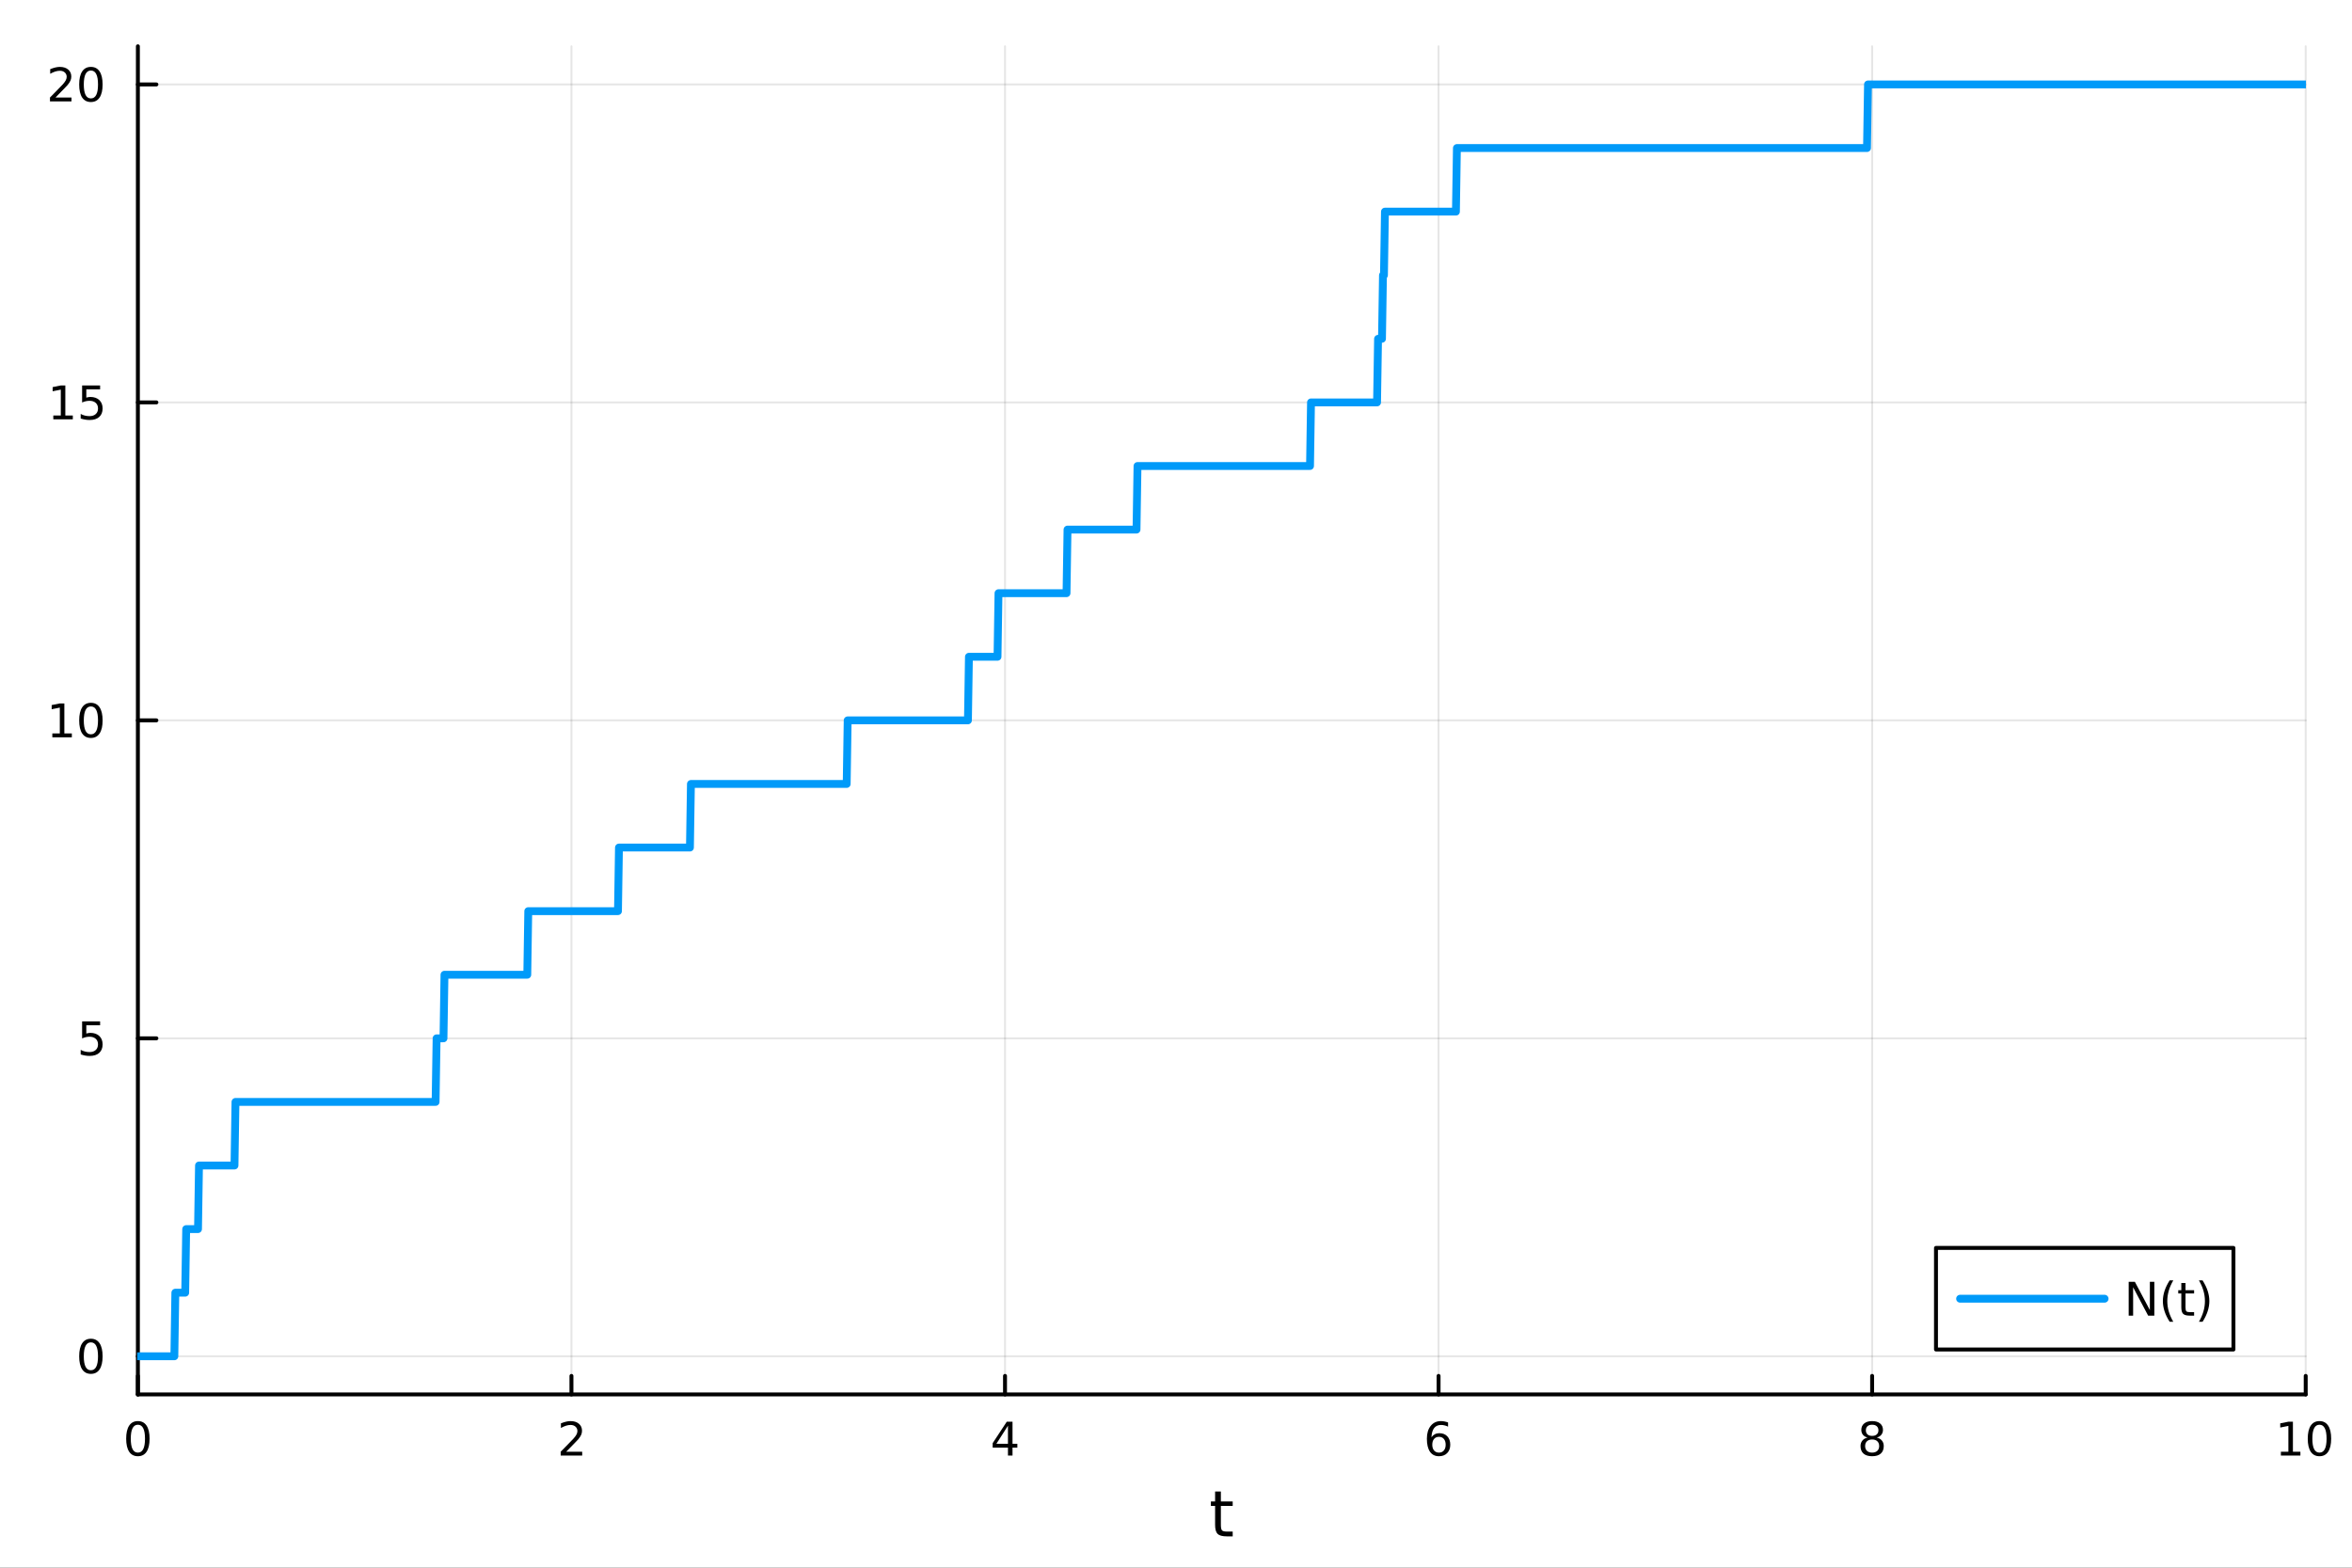 <?xml version="1.0" encoding="utf-8"?>
<svg xmlns="http://www.w3.org/2000/svg" xmlns:xlink="http://www.w3.org/1999/xlink" width="600" height="400" viewBox="0 0 2400 1600">
<rect x="0" y="0" width="2400" height="1600" fill="#333333" stroke="none"/>
<defs>
  <clipPath id="clip360">
    <rect x="0" y="0" width="2400" height="1600"/>
  </clipPath>
</defs>
<path clip-path="url(#clip360)" d="M0 1600 L2400 1600 L2400 0 L0 0  Z" fill="#ffffff" fill-rule="evenodd" fill-opacity="1"/>
<defs>
  <clipPath id="clip361">
    <rect x="140" y="47" width="2213" height="1377"/>
  </clipPath>
</defs>
<path clip-path="url(#clip360)" d="M140.696 1423.18 L2352.76 1423.18 L2352.76 47.244 L140.696 47.244  Z" fill="#ffffff" fill-rule="evenodd" fill-opacity="1"/>
<polyline clip-path="url(#clip361)" style="stroke:#000000; stroke-linecap:round; stroke-linejoin:round; stroke-width:2; stroke-opacity:0.1; fill:none" points="140.696,1423.18 140.696,47.244 "/>
<polyline clip-path="url(#clip361)" style="stroke:#000000; stroke-linecap:round; stroke-linejoin:round; stroke-width:2; stroke-opacity:0.1; fill:none" points="583.108,1423.18 583.108,47.244 "/>
<polyline clip-path="url(#clip361)" style="stroke:#000000; stroke-linecap:round; stroke-linejoin:round; stroke-width:2; stroke-opacity:0.1; fill:none" points="1025.52,1423.18 1025.52,47.244 "/>
<polyline clip-path="url(#clip361)" style="stroke:#000000; stroke-linecap:round; stroke-linejoin:round; stroke-width:2; stroke-opacity:0.1; fill:none" points="1467.93,1423.18 1467.93,47.244 "/>
<polyline clip-path="url(#clip361)" style="stroke:#000000; stroke-linecap:round; stroke-linejoin:round; stroke-width:2; stroke-opacity:0.1; fill:none" points="1910.34,1423.18 1910.34,47.244 "/>
<polyline clip-path="url(#clip361)" style="stroke:#000000; stroke-linecap:round; stroke-linejoin:round; stroke-width:2; stroke-opacity:0.1; fill:none" points="2352.76,1423.18 2352.76,47.244 "/>
<polyline clip-path="url(#clip361)" style="stroke:#000000; stroke-linecap:round; stroke-linejoin:round; stroke-width:2; stroke-opacity:0.1; fill:none" points="140.696,1384.24 2352.76,1384.24 "/>
<polyline clip-path="url(#clip361)" style="stroke:#000000; stroke-linecap:round; stroke-linejoin:round; stroke-width:2; stroke-opacity:0.1; fill:none" points="140.696,1059.73 2352.76,1059.73 "/>
<polyline clip-path="url(#clip361)" style="stroke:#000000; stroke-linecap:round; stroke-linejoin:round; stroke-width:2; stroke-opacity:0.1; fill:none" points="140.696,735.212 2352.76,735.212 "/>
<polyline clip-path="url(#clip361)" style="stroke:#000000; stroke-linecap:round; stroke-linejoin:round; stroke-width:2; stroke-opacity:0.1; fill:none" points="140.696,410.699 2352.76,410.699 "/>
<polyline clip-path="url(#clip361)" style="stroke:#000000; stroke-linecap:round; stroke-linejoin:round; stroke-width:2; stroke-opacity:0.1; fill:none" points="140.696,86.186 2352.76,86.186 "/>
<polyline clip-path="url(#clip360)" style="stroke:#000000; stroke-linecap:round; stroke-linejoin:round; stroke-width:4; stroke-opacity:1; fill:none" points="140.696,1423.18 2352.76,1423.18 "/>
<polyline clip-path="url(#clip360)" style="stroke:#000000; stroke-linecap:round; stroke-linejoin:round; stroke-width:4; stroke-opacity:1; fill:none" points="140.696,1423.18 140.696,1404.28 "/>
<polyline clip-path="url(#clip360)" style="stroke:#000000; stroke-linecap:round; stroke-linejoin:round; stroke-width:4; stroke-opacity:1; fill:none" points="583.108,1423.18 583.108,1404.28 "/>
<polyline clip-path="url(#clip360)" style="stroke:#000000; stroke-linecap:round; stroke-linejoin:round; stroke-width:4; stroke-opacity:1; fill:none" points="1025.52,1423.18 1025.52,1404.28 "/>
<polyline clip-path="url(#clip360)" style="stroke:#000000; stroke-linecap:round; stroke-linejoin:round; stroke-width:4; stroke-opacity:1; fill:none" points="1467.93,1423.18 1467.93,1404.28 "/>
<polyline clip-path="url(#clip360)" style="stroke:#000000; stroke-linecap:round; stroke-linejoin:round; stroke-width:4; stroke-opacity:1; fill:none" points="1910.34,1423.18 1910.34,1404.28 "/>
<polyline clip-path="url(#clip360)" style="stroke:#000000; stroke-linecap:round; stroke-linejoin:round; stroke-width:4; stroke-opacity:1; fill:none" points="2352.76,1423.18 2352.76,1404.28 "/>
<path clip-path="url(#clip360)" d="M140.696 1454.1 Q137.084 1454.1 135.256 1457.66 Q133.45 1461.2 133.45 1468.33 Q133.45 1475.44 135.256 1479.01 Q137.084 1482.55 140.696 1482.55 Q144.33 1482.55 146.135 1479.01 Q147.964 1475.44 147.964 1468.33 Q147.964 1461.2 146.135 1457.66 Q144.33 1454.1 140.696 1454.1 M140.696 1450.39 Q146.506 1450.39 149.561 1455 Q152.64 1459.58 152.64 1468.33 Q152.64 1477.06 149.561 1481.67 Q146.506 1486.25 140.696 1486.25 Q134.885 1486.25 131.807 1481.67 Q128.751 1477.06 128.751 1468.33 Q128.751 1459.58 131.807 1455 Q134.885 1450.39 140.696 1450.39 Z" fill="#000000" fill-rule="nonzero" fill-opacity="1" /><path clip-path="url(#clip360)" d="M577.76 1481.64 L594.08 1481.64 L594.08 1485.58 L572.135 1485.58 L572.135 1481.64 Q574.797 1478.89 579.381 1474.26 Q583.987 1469.61 585.168 1468.27 Q587.413 1465.74 588.293 1464.01 Q589.196 1462.25 589.196 1460.56 Q589.196 1457.8 587.251 1456.07 Q585.33 1454.33 582.228 1454.33 Q580.029 1454.33 577.575 1455.09 Q575.145 1455.86 572.367 1457.41 L572.367 1452.69 Q575.191 1451.55 577.645 1450.97 Q580.098 1450.39 582.135 1450.39 Q587.506 1450.39 590.7 1453.08 Q593.895 1455.77 593.895 1460.26 Q593.895 1462.39 593.084 1464.31 Q592.297 1466.2 590.191 1468.8 Q589.612 1469.47 586.51 1472.69 Q583.409 1475.88 577.76 1481.64 Z" fill="#000000" fill-rule="nonzero" fill-opacity="1" /><path clip-path="url(#clip360)" d="M1028.53 1455.09 L1016.72 1473.54 L1028.53 1473.54 L1028.53 1455.09 M1027.3 1451.02 L1033.18 1451.02 L1033.18 1473.54 L1038.11 1473.54 L1038.11 1477.43 L1033.18 1477.43 L1033.18 1485.58 L1028.53 1485.58 L1028.53 1477.43 L1012.93 1477.43 L1012.93 1472.92 L1027.3 1451.02 Z" fill="#000000" fill-rule="nonzero" fill-opacity="1" /><path clip-path="url(#clip360)" d="M1468.34 1466.44 Q1465.19 1466.44 1463.34 1468.59 Q1461.51 1470.74 1461.51 1474.49 Q1461.51 1478.22 1463.34 1480.39 Q1465.19 1482.55 1468.34 1482.55 Q1471.48 1482.55 1473.31 1480.39 Q1475.17 1478.22 1475.17 1474.49 Q1475.17 1470.74 1473.31 1468.59 Q1471.48 1466.44 1468.34 1466.44 M1477.62 1451.78 L1477.62 1456.04 Q1475.86 1455.21 1474.05 1454.77 Q1472.27 1454.33 1470.51 1454.33 Q1465.88 1454.33 1463.43 1457.45 Q1461 1460.58 1460.65 1466.9 Q1462.02 1464.89 1464.08 1463.82 Q1466.14 1462.73 1468.61 1462.73 Q1473.82 1462.73 1476.83 1465.9 Q1479.86 1469.05 1479.86 1474.49 Q1479.86 1479.82 1476.72 1483.03 Q1473.57 1486.25 1468.34 1486.25 Q1462.34 1486.25 1459.17 1481.67 Q1456 1477.06 1456 1468.33 Q1456 1460.14 1459.89 1455.28 Q1463.78 1450.39 1470.33 1450.39 Q1472.09 1450.39 1473.87 1450.74 Q1475.67 1451.09 1477.62 1451.78 Z" fill="#000000" fill-rule="nonzero" fill-opacity="1" /><path clip-path="url(#clip360)" d="M1910.34 1469.17 Q1907.01 1469.17 1905.09 1470.95 Q1903.19 1472.73 1903.19 1475.86 Q1903.19 1478.98 1905.09 1480.77 Q1907.01 1482.55 1910.34 1482.55 Q1913.68 1482.55 1915.6 1480.77 Q1917.52 1478.96 1917.52 1475.86 Q1917.52 1472.73 1915.6 1470.95 Q1913.7 1469.17 1910.34 1469.17 M1905.67 1467.18 Q1902.66 1466.44 1900.97 1464.38 Q1899.3 1462.32 1899.3 1459.35 Q1899.3 1455.21 1902.24 1452.8 Q1905.2 1450.39 1910.34 1450.39 Q1915.51 1450.39 1918.45 1452.8 Q1921.39 1455.21 1921.39 1459.35 Q1921.39 1462.32 1919.7 1464.38 Q1918.03 1466.44 1915.04 1467.18 Q1918.42 1467.96 1920.3 1470.26 Q1922.2 1472.55 1922.2 1475.86 Q1922.2 1480.88 1919.12 1483.57 Q1916.06 1486.25 1910.34 1486.25 Q1904.63 1486.25 1901.55 1483.57 Q1898.49 1480.88 1898.49 1475.86 Q1898.49 1472.55 1900.39 1470.26 Q1902.29 1467.96 1905.67 1467.18 M1903.95 1459.79 Q1903.95 1462.48 1905.62 1463.98 Q1907.31 1465.49 1910.34 1465.49 Q1913.35 1465.49 1915.04 1463.98 Q1916.76 1462.48 1916.76 1459.79 Q1916.76 1457.11 1915.04 1455.6 Q1913.35 1454.1 1910.34 1454.1 Q1907.31 1454.1 1905.62 1455.6 Q1903.95 1457.11 1903.95 1459.79 Z" fill="#000000" fill-rule="nonzero" fill-opacity="1" /><path clip-path="url(#clip360)" d="M2327.44 1481.64 L2335.08 1481.64 L2335.08 1455.28 L2326.77 1456.95 L2326.77 1452.69 L2335.04 1451.02 L2339.71 1451.02 L2339.71 1481.64 L2347.35 1481.64 L2347.35 1485.58 L2327.44 1485.58 L2327.44 1481.64 Z" fill="#000000" fill-rule="nonzero" fill-opacity="1" /><path clip-path="url(#clip360)" d="M2366.8 1454.1 Q2363.18 1454.1 2361.36 1457.66 Q2359.55 1461.2 2359.55 1468.33 Q2359.55 1475.44 2361.36 1479.01 Q2363.18 1482.55 2366.8 1482.55 Q2370.43 1482.55 2372.23 1479.01 Q2374.06 1475.44 2374.06 1468.33 Q2374.06 1461.2 2372.23 1457.66 Q2370.43 1454.1 2366.8 1454.1 M2366.8 1450.39 Q2372.61 1450.39 2375.66 1455 Q2378.74 1459.58 2378.74 1468.33 Q2378.74 1477.06 2375.66 1481.67 Q2372.61 1486.25 2366.8 1486.25 Q2360.99 1486.25 2357.91 1481.67 Q2354.85 1477.06 2354.85 1468.33 Q2354.85 1459.58 2357.91 1455 Q2360.99 1450.39 2366.8 1450.39 Z" fill="#000000" fill-rule="nonzero" fill-opacity="1" /><path clip-path="url(#clip360)" d="M1245.79 1522.27 L1245.79 1532.4 L1257.85 1532.4 L1257.85 1536.95 L1245.79 1536.95 L1245.79 1556.3 Q1245.79 1560.66 1246.96 1561.9 Q1248.17 1563.14 1251.83 1563.14 L1257.85 1563.14 L1257.85 1568.04 L1251.83 1568.04 Q1245.05 1568.04 1242.48 1565.53 Q1239.9 1562.98 1239.9 1556.3 L1239.9 1536.95 L1235.6 1536.95 L1235.6 1532.4 L1239.9 1532.4 L1239.9 1522.27 L1245.79 1522.27 Z" fill="#000000" fill-rule="nonzero" fill-opacity="1" /><polyline clip-path="url(#clip360)" style="stroke:#000000; stroke-linecap:round; stroke-linejoin:round; stroke-width:4; stroke-opacity:1; fill:none" points="140.696,1423.18 140.696,47.244 "/>
<polyline clip-path="url(#clip360)" style="stroke:#000000; stroke-linecap:round; stroke-linejoin:round; stroke-width:4; stroke-opacity:1; fill:none" points="140.696,1384.24 159.593,1384.24 "/>
<polyline clip-path="url(#clip360)" style="stroke:#000000; stroke-linecap:round; stroke-linejoin:round; stroke-width:4; stroke-opacity:1; fill:none" points="140.696,1059.73 159.593,1059.73 "/>
<polyline clip-path="url(#clip360)" style="stroke:#000000; stroke-linecap:round; stroke-linejoin:round; stroke-width:4; stroke-opacity:1; fill:none" points="140.696,735.212 159.593,735.212 "/>
<polyline clip-path="url(#clip360)" style="stroke:#000000; stroke-linecap:round; stroke-linejoin:round; stroke-width:4; stroke-opacity:1; fill:none" points="140.696,410.699 159.593,410.699 "/>
<polyline clip-path="url(#clip360)" style="stroke:#000000; stroke-linecap:round; stroke-linejoin:round; stroke-width:4; stroke-opacity:1; fill:none" points="140.696,86.186 159.593,86.186 "/>
<path clip-path="url(#clip360)" d="M92.751 1370.04 Q89.14 1370.04 87.311 1373.6 Q85.506 1377.14 85.506 1384.27 Q85.506 1391.38 87.311 1394.94 Q89.14 1398.49 92.751 1398.49 Q96.385 1398.49 98.191 1394.94 Q100.02 1391.38 100.02 1384.27 Q100.02 1377.14 98.191 1373.6 Q96.385 1370.04 92.751 1370.04 M92.751 1366.33 Q98.561 1366.33 101.617 1370.94 Q104.696 1375.52 104.696 1384.27 Q104.696 1393 101.617 1397.61 Q98.561 1402.19 92.751 1402.19 Q86.941 1402.19 83.862 1397.61 Q80.807 1393 80.807 1384.27 Q80.807 1375.52 83.862 1370.94 Q86.941 1366.33 92.751 1366.33 Z" fill="#000000" fill-rule="nonzero" fill-opacity="1" /><path clip-path="url(#clip360)" d="M83.793 1042.45 L102.149 1042.45 L102.149 1046.38 L88.075 1046.38 L88.075 1054.85 Q89.094 1054.51 90.112 1054.34 Q91.131 1054.16 92.149 1054.16 Q97.936 1054.16 101.316 1057.33 Q104.696 1060.5 104.696 1065.92 Q104.696 1071.5 101.223 1074.6 Q97.751 1077.68 91.432 1077.68 Q89.256 1077.68 86.987 1077.31 Q84.742 1076.94 82.335 1076.19 L82.335 1071.5 Q84.418 1072.63 86.64 1073.19 Q88.862 1073.74 91.339 1073.74 Q95.344 1073.74 97.682 1071.63 Q100.02 1069.53 100.02 1065.92 Q100.02 1062.31 97.682 1060.2 Q95.344 1058.09 91.339 1058.09 Q89.464 1058.09 87.589 1058.51 Q85.737 1058.93 83.793 1059.81 L83.793 1042.45 Z" fill="#000000" fill-rule="nonzero" fill-opacity="1" /><path clip-path="url(#clip360)" d="M53.4 748.557 L61.038 748.557 L61.038 722.191 L52.728 723.858 L52.728 719.599 L60.992 717.932 L65.668 717.932 L65.668 748.557 L73.307 748.557 L73.307 752.492 L53.4 752.492 L53.4 748.557 Z" fill="#000000" fill-rule="nonzero" fill-opacity="1" /><path clip-path="url(#clip360)" d="M92.751 721.011 Q89.14 721.011 87.311 724.575 Q85.506 728.117 85.506 735.247 Q85.506 742.353 87.311 745.918 Q89.14 749.46 92.751 749.46 Q96.385 749.46 98.191 745.918 Q100.02 742.353 100.02 735.247 Q100.02 728.117 98.191 724.575 Q96.385 721.011 92.751 721.011 M92.751 717.307 Q98.561 717.307 101.617 721.913 Q104.696 726.497 104.696 735.247 Q104.696 743.973 101.617 748.58 Q98.561 753.163 92.751 753.163 Q86.941 753.163 83.862 748.58 Q80.807 743.973 80.807 735.247 Q80.807 726.497 83.862 721.913 Q86.941 717.307 92.751 717.307 Z" fill="#000000" fill-rule="nonzero" fill-opacity="1" /><path clip-path="url(#clip360)" d="M54.395 424.044 L62.034 424.044 L62.034 397.678 L53.724 399.345 L53.724 395.085 L61.987 393.419 L66.663 393.419 L66.663 424.044 L74.302 424.044 L74.302 427.979 L54.395 427.979 L54.395 424.044 Z" fill="#000000" fill-rule="nonzero" fill-opacity="1" /><path clip-path="url(#clip360)" d="M83.793 393.419 L102.149 393.419 L102.149 397.354 L88.075 397.354 L88.075 405.826 Q89.094 405.479 90.112 405.317 Q91.131 405.132 92.149 405.132 Q97.936 405.132 101.316 408.303 Q104.696 411.474 104.696 416.891 Q104.696 422.47 101.223 425.571 Q97.751 428.65 91.432 428.65 Q89.256 428.65 86.987 428.28 Q84.742 427.909 82.335 427.169 L82.335 422.47 Q84.418 423.604 86.64 424.159 Q88.862 424.715 91.339 424.715 Q95.344 424.715 97.682 422.608 Q100.02 420.502 100.02 416.891 Q100.02 413.28 97.682 411.173 Q95.344 409.067 91.339 409.067 Q89.464 409.067 87.589 409.484 Q85.737 409.9 83.793 410.78 L83.793 393.419 Z" fill="#000000" fill-rule="nonzero" fill-opacity="1" /><path clip-path="url(#clip360)" d="M56.617 99.531 L72.936 99.531 L72.936 103.466 L50.992 103.466 L50.992 99.531 Q53.654 96.776 58.237 92.146 Q62.844 87.493 64.025 86.151 Q66.27 83.628 67.149 81.892 Q68.052 80.132 68.052 78.443 Q68.052 75.688 66.108 73.952 Q64.186 72.216 61.085 72.216 Q58.886 72.216 56.432 72.98 Q54.001 73.744 51.224 75.294 L51.224 70.572 Q54.048 69.438 56.501 68.859 Q58.955 68.281 60.992 68.281 Q66.362 68.281 69.557 70.966 Q72.751 73.651 72.751 78.142 Q72.751 80.271 71.941 82.193 Q71.154 84.091 69.048 86.683 Q68.469 87.355 65.367 90.572 Q62.265 93.767 56.617 99.531 Z" fill="#000000" fill-rule="nonzero" fill-opacity="1" /><path clip-path="url(#clip360)" d="M92.751 71.984 Q89.14 71.984 87.311 75.549 Q85.506 79.091 85.506 86.22 Q85.506 93.327 87.311 96.892 Q89.14 100.433 92.751 100.433 Q96.385 100.433 98.191 96.892 Q100.02 93.327 100.02 86.22 Q100.02 79.091 98.191 75.549 Q96.385 71.984 92.751 71.984 M92.751 68.281 Q98.561 68.281 101.617 72.887 Q104.696 77.47 104.696 86.22 Q104.696 94.947 101.617 99.554 Q98.561 104.137 92.751 104.137 Q86.941 104.137 83.862 99.554 Q80.807 94.947 80.807 86.22 Q80.807 77.47 83.862 72.887 Q86.941 68.281 92.751 68.281 Z" fill="#000000" fill-rule="nonzero" fill-opacity="1" /><polyline clip-path="url(#clip361)" style="stroke:#009af9; stroke-linecap:round; stroke-linejoin:round; stroke-width:8; stroke-opacity:1; fill:none" points="140.696,1384.24 141.701,1384.24 142.707,1384.24 143.713,1384.24 144.719,1384.24 145.725,1384.24 146.731,1384.24 147.737,1384.24 148.743,1384.24 149.749,1384.24 150.755,1384.24 151.761,1384.24 152.767,1384.24 153.773,1384.24 154.779,1384.24 155.785,1384.24 156.791,1384.24 157.797,1384.24 158.802,1384.24 159.808,1384.24 160.814,1384.24 161.82,1384.24 162.826,1384.24 163.832,1384.24 164.838,1384.24 165.844,1384.24 166.85,1384.24 167.856,1384.24 168.862,1384.24 169.868,1384.24 170.874,1384.24 171.88,1384.24 172.886,1384.24 173.892,1384.24 174.897,1384.24 175.903,1384.24 176.909,1384.24 177.915,1384.24 178.921,1319.34 179.927,1319.34 180.933,1319.34 181.939,1319.34 182.945,1319.34 183.951,1319.34 184.957,1319.34 185.963,1319.34 186.969,1319.34 187.975,1319.34 188.981,1319.34 189.987,1254.43 190.993,1254.43 191.998,1254.43 193.004,1254.43 194.01,1254.43 195.016,1254.43 196.022,1254.43 197.028,1254.43 198.034,1254.43 199.04,1254.43 200.046,1254.43 201.052,1254.43 202.058,1254.43 203.064,1189.53 204.07,1189.53 205.076,1189.53 206.082,1189.53 207.088,1189.53 208.093,1189.53 209.099,1189.53 210.105,1189.53 211.111,1189.53 212.117,1189.53 213.123,1189.53 214.129,1189.53 215.135,1189.53 216.141,1189.53 217.147,1189.53 218.153,1189.53 219.159,1189.53 220.165,1189.53 221.171,1189.53 222.177,1189.53 223.183,1189.53 224.188,1189.53 225.194,1189.53 226.2,1189.53 227.206,1189.53 228.212,1189.53 229.218,1189.53 230.224,1189.53 231.23,1189.53 232.236,1189.53 233.242,1189.53 234.248,1189.53 235.254,1189.53 236.26,1189.53 237.266,1189.53 238.272,1189.53 239.278,1189.53 240.284,1124.63 241.289,1124.63 242.295,1124.63 243.301,1124.63 244.307,1124.63 245.313,1124.63 246.319,1124.63 247.325,1124.63 248.331,1124.63 249.337,1124.63 250.343,1124.63 251.349,1124.63 252.355,1124.63 253.361,1124.63 254.367,1124.63 255.373,1124.63 256.379,1124.63 257.384,1124.63 258.39,1124.63 259.396,1124.63 260.402,1124.63 261.408,1124.63 262.414,1124.63 263.42,1124.63 264.426,1124.63 265.432,1124.63 266.438,1124.63 267.444,1124.63 268.45,1124.63 269.456,1124.63 270.462,1124.63 271.468,1124.63 272.474,1124.63 273.48,1124.63 274.485,1124.63 275.491,1124.63 276.497,1124.63 277.503,1124.63 278.509,1124.63 279.515,1124.63 280.521,1124.63 281.527,1124.63 282.533,1124.63 283.539,1124.63 284.545,1124.63 285.551,1124.63 286.557,1124.63 287.563,1124.63 288.569,1124.63 289.575,1124.63 290.58,1124.63 291.586,1124.63 292.592,1124.63 293.598,1124.63 294.604,1124.63 295.61,1124.63 296.616,1124.63 297.622,1124.63 298.628,1124.63 299.634,1124.63 300.64,1124.63 301.646,1124.63 302.652,1124.63 303.658,1124.63 304.664,1124.63 305.67,1124.63 306.676,1124.63 307.681,1124.63 308.687,1124.63 309.693,1124.63 310.699,1124.63 311.705,1124.63 312.711,1124.63 313.717,1124.63 314.723,1124.63 315.729,1124.63 316.735,1124.63 317.741,1124.63 318.747,1124.63 319.753,1124.63 320.759,1124.63 321.765,1124.63 322.771,1124.63 323.776,1124.63 324.782,1124.63 325.788,1124.63 326.794,1124.63 327.8,1124.63 328.806,1124.63 329.812,1124.63 330.818,1124.63 331.824,1124.63 332.83,1124.63 333.836,1124.63 334.842,1124.63 335.848,1124.63 336.854,1124.63 337.86,1124.63 338.866,1124.63 339.872,1124.63 340.877,1124.63 341.883,1124.63 342.889,1124.63 343.895,1124.63 344.901,1124.63 345.907,1124.63 346.913,1124.63 347.919,1124.63 348.925,1124.63 349.931,1124.63 350.937,1124.63 351.943,1124.63 352.949,1124.63 353.955,1124.63 354.961,1124.63 355.967,1124.63 356.972,1124.63 357.978,1124.63 358.984,1124.63 359.99,1124.63 360.996,1124.63 362.002,1124.63 363.008,1124.63 364.014,1124.63 365.02,1124.63 366.026,1124.63 367.032,1124.63 368.038,1124.63 369.044,1124.63 370.05,1124.63 371.056,1124.63 372.062,1124.63 373.068,1124.63 374.073,1124.63 375.079,1124.63 376.085,1124.63 377.091,1124.63 378.097,1124.63 379.103,1124.63 380.109,1124.63 381.115,1124.63 382.121,1124.63 383.127,1124.63 384.133,1124.63 385.139,1124.63 386.145,1124.63 387.151,1124.63 388.157,1124.63 389.163,1124.63 390.168,1124.63 391.174,1124.63 392.18,1124.63 393.186,1124.63 394.192,1124.63 395.198,1124.63 396.204,1124.63 397.21,1124.63 398.216,1124.63 399.222,1124.63 400.228,1124.63 401.234,1124.63 402.24,1124.63 403.246,1124.63 404.252,1124.63 405.258,1124.63 406.263,1124.63 407.269,1124.63 408.275,1124.63 409.281,1124.63 410.287,1124.63 411.293,1124.63 412.299,1124.63 413.305,1124.63 414.311,1124.63 415.317,1124.63 416.323,1124.63 417.329,1124.63 418.335,1124.63 419.341,1124.63 420.347,1124.63 421.353,1124.63 422.359,1124.63 423.364,1124.63 424.37,1124.63 425.376,1124.63 426.382,1124.63 427.388,1124.63 428.394,1124.63 429.4,1124.63 430.406,1124.63 431.412,1124.63 432.418,1124.63 433.424,1124.63 434.43,1124.63 435.436,1124.63 436.442,1124.63 437.448,1124.63 438.454,1124.63 439.459,1124.63 440.465,1124.63 441.471,1124.63 442.477,1124.63 443.483,1124.63 444.489,1124.63 445.495,1059.73 446.501,1059.73 447.507,1059.73 448.513,1059.73 449.519,1059.73 450.525,1059.73 451.531,1059.73 452.537,1059.73 453.543,994.822 454.549,994.822 455.555,994.822 456.56,994.822 457.566,994.822 458.572,994.822 459.578,994.822 460.584,994.822 461.59,994.822 462.596,994.822 463.602,994.822 464.608,994.822 465.614,994.822 466.62,994.822 467.626,994.822 468.632,994.822 469.638,994.822 470.644,994.822 471.65,994.822 472.655,994.822 473.661,994.822 474.667,994.822 475.673,994.822 476.679,994.822 477.685,994.822 478.691,994.822 479.697,994.822 480.703,994.822 481.709,994.822 482.715,994.822 483.721,994.822 484.727,994.822 485.733,994.822 486.739,994.822 487.745,994.822 488.751,994.822 489.756,994.822 490.762,994.822 491.768,994.822 492.774,994.822 493.78,994.822 494.786,994.822 495.792,994.822 496.798,994.822 497.804,994.822 498.81,994.822 499.816,994.822 500.822,994.822 501.828,994.822 502.834,994.822 503.84,994.822 504.846,994.822 505.851,994.822 506.857,994.822 507.863,994.822 508.869,994.822 509.875,994.822 510.881,994.822 511.887,994.822 512.893,994.822 513.899,994.822 514.905,994.822 515.911,994.822 516.917,994.822 517.923,994.822 518.929,994.822 519.935,994.822 520.941,994.822 521.947,994.822 522.952,994.822 523.958,994.822 524.964,994.822 525.97,994.822 526.976,994.822 527.982,994.822 528.988,994.822 529.994,994.822 531,994.822 532.006,994.822 533.012,994.822 534.018,994.822 535.024,994.822 536.03,994.822 537.036,994.822 538.042,994.822 539.047,929.92 540.053,929.92 541.059,929.92 542.065,929.92 543.071,929.92 544.077,929.92 545.083,929.92 546.089,929.92 547.095,929.92 548.101,929.92 549.107,929.92 550.113,929.92 551.119,929.92 552.125,929.92 553.131,929.92 554.137,929.92 555.143,929.92 556.148,929.92 557.154,929.92 558.16,929.92 559.166,929.92 560.172,929.92 561.178,929.92 562.184,929.92 563.19,929.92 564.196,929.92 565.202,929.92 566.208,929.92 567.214,929.92 568.22,929.92 569.226,929.92 570.232,929.92 571.238,929.92 572.243,929.92 573.249,929.92 574.255,929.92 575.261,929.92 576.267,929.92 577.273,929.92 578.279,929.92 579.285,929.92 580.291,929.92 581.297,929.92 582.303,929.92 583.309,929.92 584.315,929.92 585.321,929.92 586.327,929.92 587.333,929.92 588.338,929.92 589.344,929.92 590.35,929.92 591.356,929.92 592.362,929.92 593.368,929.92 594.374,929.92 595.38,929.92 596.386,929.92 597.392,929.92 598.398,929.92 599.404,929.92 600.41,929.92 601.416,929.92 602.422,929.92 603.428,929.92 604.434,929.92 605.439,929.92 606.445,929.92 607.451,929.92 608.457,929.92 609.463,929.92 610.469,929.92 611.475,929.92 612.481,929.92 613.487,929.92 614.493,929.92 615.499,929.92 616.505,929.92 617.511,929.92 618.517,929.92 619.523,929.92 620.529,929.92 621.534,929.92 622.54,929.92 623.546,929.92 624.552,929.92 625.558,929.92 626.564,929.92 627.57,929.92 628.576,929.92 629.582,929.92 630.588,929.92 631.594,865.017 632.6,865.017 633.606,865.017 634.612,865.017 635.618,865.017 636.624,865.017 637.63,865.017 638.635,865.017 639.641,865.017 640.647,865.017 641.653,865.017 642.659,865.017 643.665,865.017 644.671,865.017 645.677,865.017 646.683,865.017 647.689,865.017 648.695,865.017 649.701,865.017 650.707,865.017 651.713,865.017 652.719,865.017 653.725,865.017 654.73,865.017 655.736,865.017 656.742,865.017 657.748,865.017 658.754,865.017 659.76,865.017 660.766,865.017 661.772,865.017 662.778,865.017 663.784,865.017 664.79,865.017 665.796,865.017 666.802,865.017 667.808,865.017 668.814,865.017 669.82,865.017 670.826,865.017 671.831,865.017 672.837,865.017 673.843,865.017 674.849,865.017 675.855,865.017 676.861,865.017 677.867,865.017 678.873,865.017 679.879,865.017 680.885,865.017 681.891,865.017 682.897,865.017 683.903,865.017 684.909,865.017 685.915,865.017 686.921,865.017 687.926,865.017 688.932,865.017 689.938,865.017 690.944,865.017 691.95,865.017 692.956,865.017 693.962,865.017 694.968,865.017 695.974,865.017 696.98,865.017 697.986,865.017 698.992,865.017 699.998,865.017 701.004,865.017 702.01,865.017 703.016,865.017 704.022,865.017 705.027,800.115 706.033,800.115 707.039,800.115 708.045,800.115 709.051,800.115 710.057,800.115 711.063,800.115 712.069,800.115 713.075,800.115 714.081,800.115 715.087,800.115 716.093,800.115 717.099,800.115 718.105,800.115 719.111,800.115 720.117,800.115 721.122,800.115 722.128,800.115 723.134,800.115 724.14,800.115 725.146,800.115 726.152,800.115 727.158,800.115 728.164,800.115 729.17,800.115 730.176,800.115 731.182,800.115 732.188,800.115 733.194,800.115 734.2,800.115 735.206,800.115 736.212,800.115 737.218,800.115 738.223,800.115 739.229,800.115 740.235,800.115 741.241,800.115 742.247,800.115 743.253,800.115 744.259,800.115 745.265,800.115 746.271,800.115 747.277,800.115 748.283,800.115 749.289,800.115 750.295,800.115 751.301,800.115 752.307,800.115 753.313,800.115 754.318,800.115 755.324,800.115 756.33,800.115 757.336,800.115 758.342,800.115 759.348,800.115 760.354,800.115 761.36,800.115 762.366,800.115 763.372,800.115 764.378,800.115 765.384,800.115 766.39,800.115 767.396,800.115 768.402,800.115 769.408,800.115 770.413,800.115 771.419,800.115 772.425,800.115 773.431,800.115 774.437,800.115 775.443,800.115 776.449,800.115 777.455,800.115 778.461,800.115 779.467,800.115 780.473,800.115 781.479,800.115 782.485,800.115 783.491,800.115 784.497,800.115 785.503,800.115 786.509,800.115 787.514,800.115 788.52,800.115 789.526,800.115 790.532,800.115 791.538,800.115 792.544,800.115 793.55,800.115 794.556,800.115 795.562,800.115 796.568,800.115 797.574,800.115 798.58,800.115 799.586,800.115 800.592,800.115 801.598,800.115 802.604,800.115 803.609,800.115 804.615,800.115 805.621,800.115 806.627,800.115 807.633,800.115 808.639,800.115 809.645,800.115 810.651,800.115 811.657,800.115 812.663,800.115 813.669,800.115 814.675,800.115 815.681,800.115 816.687,800.115 817.693,800.115 818.699,800.115 819.705,800.115 820.71,800.115 821.716,800.115 822.722,800.115 823.728,800.115 824.734,800.115 825.74,800.115 826.746,800.115 827.752,800.115 828.758,800.115 829.764,800.115 830.77,800.115 831.776,800.115 832.782,800.115 833.788,800.115 834.794,800.115 835.8,800.115 836.805,800.115 837.811,800.115 838.817,800.115 839.823,800.115 840.829,800.115 841.835,800.115 842.841,800.115 843.847,800.115 844.853,800.115 845.859,800.115 846.865,800.115 847.871,800.115 848.877,800.115 849.883,800.115 850.889,800.115 851.895,800.115 852.901,800.115 853.906,800.115 854.912,800.115 855.918,800.115 856.924,800.115 857.93,800.115 858.936,800.115 859.942,800.115 860.948,800.115 861.954,800.115 862.96,800.115 863.966,800.115 864.972,735.212 865.978,735.212 866.984,735.212 867.99,735.212 868.996,735.212 870.001,735.212 871.007,735.212 872.013,735.212 873.019,735.212 874.025,735.212 875.031,735.212 876.037,735.212 877.043,735.212 878.049,735.212 879.055,735.212 880.061,735.212 881.067,735.212 882.073,735.212 883.079,735.212 884.085,735.212 885.091,735.212 886.097,735.212 887.102,735.212 888.108,735.212 889.114,735.212 890.12,735.212 891.126,735.212 892.132,735.212 893.138,735.212 894.144,735.212 895.15,735.212 896.156,735.212 897.162,735.212 898.168,735.212 899.174,735.212 900.18,735.212 901.186,735.212 902.192,735.212 903.197,735.212 904.203,735.212 905.209,735.212 906.215,735.212 907.221,735.212 908.227,735.212 909.233,735.212 910.239,735.212 911.245,735.212 912.251,735.212 913.257,735.212 914.263,735.212 915.269,735.212 916.275,735.212 917.281,735.212 918.287,735.212 919.293,735.212 920.298,735.212 921.304,735.212 922.31,735.212 923.316,735.212 924.322,735.212 925.328,735.212 926.334,735.212 927.34,735.212 928.346,735.212 929.352,735.212 930.358,735.212 931.364,735.212 932.37,735.212 933.376,735.212 934.382,735.212 935.388,735.212 936.393,735.212 937.399,735.212 938.405,735.212 939.411,735.212 940.417,735.212 941.423,735.212 942.429,735.212 943.435,735.212 944.441,735.212 945.447,735.212 946.453,735.212 947.459,735.212 948.465,735.212 949.471,735.212 950.477,735.212 951.483,735.212 952.488,735.212 953.494,735.212 954.5,735.212 955.506,735.212 956.512,735.212 957.518,735.212 958.524,735.212 959.53,735.212 960.536,735.212 961.542,735.212 962.548,735.212 963.554,735.212 964.56,735.212 965.566,735.212 966.572,735.212 967.578,735.212 968.584,735.212 969.589,735.212 970.595,735.212 971.601,735.212 972.607,735.212 973.613,735.212 974.619,735.212 975.625,735.212 976.631,735.212 977.637,735.212 978.643,735.212 979.649,735.212 980.655,735.212 981.661,735.212 982.667,735.212 983.673,735.212 984.679,735.212 985.684,735.212 986.69,735.212 987.696,735.212 988.702,670.309 989.708,670.309 990.714,670.309 991.72,670.309 992.726,670.309 993.732,670.309 994.738,670.309 995.744,670.309 996.75,670.309 997.756,670.309 998.762,670.309 999.768,670.309 1000.77,670.309 1001.78,670.309 1002.79,670.309 1003.79,670.309 1004.8,670.309 1005.8,670.309 1006.81,670.309 1007.82,670.309 1008.82,670.309 1009.83,670.309 1010.83,670.309 1011.84,670.309 1012.84,670.309 1013.85,670.309 1014.86,670.309 1015.86,670.309 1016.87,670.309 1017.87,670.309 1018.88,605.407 1019.89,605.407 1020.89,605.407 1021.9,605.407 1022.9,605.407 1023.91,605.407 1024.92,605.407 1025.92,605.407 1026.93,605.407 1027.93,605.407 1028.94,605.407 1029.95,605.407 1030.95,605.407 1031.96,605.407 1032.96,605.407 1033.97,605.407 1034.98,605.407 1035.98,605.407 1036.99,605.407 1037.99,605.407 1039,605.407 1040.01,605.407 1041.01,605.407 1042.02,605.407 1043.02,605.407 1044.03,605.407 1045.03,605.407 1046.04,605.407 1047.05,605.407 1048.05,605.407 1049.06,605.407 1050.06,605.407 1051.07,605.407 1052.08,605.407 1053.08,605.407 1054.09,605.407 1055.09,605.407 1056.1,605.407 1057.11,605.407 1058.11,605.407 1059.12,605.407 1060.12,605.407 1061.13,605.407 1062.14,605.407 1063.14,605.407 1064.15,605.407 1065.15,605.407 1066.16,605.407 1067.17,605.407 1068.17,605.407 1069.18,605.407 1070.18,605.407 1071.19,605.407 1072.2,605.407 1073.2,605.407 1074.21,605.407 1075.21,605.407 1076.22,605.407 1077.22,605.407 1078.23,605.407 1079.24,605.407 1080.24,605.407 1081.25,605.407 1082.25,605.407 1083.26,605.407 1084.27,605.407 1085.27,605.407 1086.28,605.407 1087.28,605.407 1088.29,605.407 1089.3,540.504 1090.3,540.504 1091.31,540.504 1092.31,540.504 1093.32,540.504 1094.33,540.504 1095.33,540.504 1096.34,540.504 1097.34,540.504 1098.35,540.504 1099.36,540.504 1100.36,540.504 1101.37,540.504 1102.37,540.504 1103.38,540.504 1104.39,540.504 1105.39,540.504 1106.4,540.504 1107.4,540.504 1108.41,540.504 1109.42,540.504 1110.42,540.504 1111.43,540.504 1112.43,540.504 1113.44,540.504 1114.44,540.504 1115.45,540.504 1116.46,540.504 1117.46,540.504 1118.47,540.504 1119.47,540.504 1120.48,540.504 1121.49,540.504 1122.49,540.504 1123.5,540.504 1124.5,540.504 1125.51,540.504 1126.52,540.504 1127.52,540.504 1128.53,540.504 1129.53,540.504 1130.54,540.504 1131.55,540.504 1132.55,540.504 1133.56,540.504 1134.56,540.504 1135.57,540.504 1136.58,540.504 1137.58,540.504 1138.59,540.504 1139.59,540.504 1140.6,540.504 1141.61,540.504 1142.61,540.504 1143.62,540.504 1144.62,540.504 1145.63,540.504 1146.63,540.504 1147.64,540.504 1148.65,540.504 1149.65,540.504 1150.66,540.504 1151.66,540.504 1152.67,540.504 1153.68,540.504 1154.68,540.504 1155.69,540.504 1156.69,540.504 1157.7,540.504 1158.71,540.504 1159.71,540.504 1160.72,475.601 1161.72,475.601 1162.73,475.601 1163.74,475.601 1164.74,475.601 1165.75,475.601 1166.75,475.601 1167.76,475.601 1168.77,475.601 1169.77,475.601 1170.78,475.601 1171.78,475.601 1172.79,475.601 1173.8,475.601 1174.8,475.601 1175.81,475.601 1176.81,475.601 1177.82,475.601 1178.82,475.601 1179.83,475.601 1180.84,475.601 1181.84,475.601 1182.85,475.601 1183.85,475.601 1184.86,475.601 1185.87,475.601 1186.87,475.601 1187.88,475.601 1188.88,475.601 1189.89,475.601 1190.9,475.601 1191.9,475.601 1192.91,475.601 1193.91,475.601 1194.92,475.601 1195.93,475.601 1196.93,475.601 1197.94,475.601 1198.94,475.601 1199.95,475.601 1200.96,475.601 1201.96,475.601 1202.97,475.601 1203.97,475.601 1204.98,475.601 1205.99,475.601 1206.99,475.601 1208,475.601 1209,475.601 1210.01,475.601 1211.01,475.601 1212.02,475.601 1213.03,475.601 1214.03,475.601 1215.04,475.601 1216.04,475.601 1217.05,475.601 1218.06,475.601 1219.06,475.601 1220.07,475.601 1221.07,475.601 1222.08,475.601 1223.09,475.601 1224.09,475.601 1225.1,475.601 1226.1,475.601 1227.11,475.601 1228.12,475.601 1229.12,475.601 1230.13,475.601 1231.13,475.601 1232.14,475.601 1233.15,475.601 1234.15,475.601 1235.16,475.601 1236.16,475.601 1237.17,475.601 1238.18,475.601 1239.18,475.601 1240.19,475.601 1241.19,475.601 1242.2,475.601 1243.2,475.601 1244.21,475.601 1245.22,475.601 1246.22,475.601 1247.23,475.601 1248.23,475.601 1249.24,475.601 1250.25,475.601 1251.25,475.601 1252.26,475.601 1253.26,475.601 1254.27,475.601 1255.28,475.601 1256.28,475.601 1257.29,475.601 1258.29,475.601 1259.3,475.601 1260.31,475.601 1261.31,475.601 1262.32,475.601 1263.32,475.601 1264.33,475.601 1265.34,475.601 1266.34,475.601 1267.35,475.601 1268.35,475.601 1269.36,475.601 1270.37,475.601 1271.37,475.601 1272.38,475.601 1273.38,475.601 1274.39,475.601 1275.39,475.601 1276.4,475.601 1277.41,475.601 1278.41,475.601 1279.42,475.601 1280.42,475.601 1281.43,475.601 1282.44,475.601 1283.44,475.601 1284.45,475.601 1285.45,475.601 1286.46,475.601 1287.47,475.601 1288.47,475.601 1289.48,475.601 1290.48,475.601 1291.49,475.601 1292.5,475.601 1293.5,475.601 1294.51,475.601 1295.51,475.601 1296.52,475.601 1297.53,475.601 1298.53,475.601 1299.54,475.601 1300.54,475.601 1301.55,475.601 1302.56,475.601 1303.56,475.601 1304.57,475.601 1305.57,475.601 1306.58,475.601 1307.59,475.601 1308.59,475.601 1309.6,475.601 1310.6,475.601 1311.61,475.601 1312.61,475.601 1313.62,475.601 1314.63,475.601 1315.63,475.601 1316.64,475.601 1317.64,475.601 1318.65,475.601 1319.66,475.601 1320.66,475.601 1321.67,475.601 1322.67,475.601 1323.68,475.601 1324.69,475.601 1325.69,475.601 1326.7,475.601 1327.7,475.601 1328.71,475.601 1329.72,475.601 1330.72,475.601 1331.73,475.601 1332.73,475.601 1333.74,475.601 1334.75,475.601 1335.75,475.601 1336.76,475.601 1337.76,410.699 1338.77,410.699 1339.78,410.699 1340.78,410.699 1341.79,410.699 1342.79,410.699 1343.8,410.699 1344.8,410.699 1345.81,410.699 1346.82,410.699 1347.82,410.699 1348.83,410.699 1349.83,410.699 1350.84,410.699 1351.85,410.699 1352.85,410.699 1353.86,410.699 1354.86,410.699 1355.87,410.699 1356.88,410.699 1357.88,410.699 1358.89,410.699 1359.89,410.699 1360.9,410.699 1361.91,410.699 1362.91,410.699 1363.92,410.699 1364.92,410.699 1365.93,410.699 1366.94,410.699 1367.94,410.699 1368.95,410.699 1369.95,410.699 1370.96,410.699 1371.97,410.699 1372.97,410.699 1373.98,410.699 1374.98,410.699 1375.99,410.699 1376.99,410.699 1378,410.699 1379.01,410.699 1380.01,410.699 1381.02,410.699 1382.02,410.699 1383.03,410.699 1384.04,410.699 1385.04,410.699 1386.05,410.699 1387.05,410.699 1388.06,410.699 1389.07,410.699 1390.07,410.699 1391.08,410.699 1392.08,410.699 1393.09,410.699 1394.1,410.699 1395.1,410.699 1396.11,410.699 1397.11,410.699 1398.12,410.699 1399.13,410.699 1400.13,410.699 1401.14,410.699 1402.14,410.699 1403.15,410.699 1404.16,410.699 1405.16,410.699 1406.17,345.796 1407.17,345.796 1408.18,345.796 1409.18,345.796 1410.19,345.796 1411.2,280.894 1412.2,280.894 1413.21,215.991 1414.21,215.991 1415.22,215.991 1416.23,215.991 1417.23,215.991 1418.24,215.991 1419.24,215.991 1420.25,215.991 1421.26,215.991 1422.26,215.991 1423.27,215.991 1424.27,215.991 1425.28,215.991 1426.29,215.991 1427.29,215.991 1428.3,215.991 1429.3,215.991 1430.31,215.991 1431.32,215.991 1432.32,215.991 1433.33,215.991 1434.33,215.991 1435.34,215.991 1436.35,215.991 1437.35,215.991 1438.36,215.991 1439.36,215.991 1440.37,215.991 1441.37,215.991 1442.38,215.991 1443.39,215.991 1444.39,215.991 1445.4,215.991 1446.4,215.991 1447.41,215.991 1448.42,215.991 1449.42,215.991 1450.43,215.991 1451.43,215.991 1452.44,215.991 1453.45,215.991 1454.45,215.991 1455.46,215.991 1456.46,215.991 1457.47,215.991 1458.48,215.991 1459.48,215.991 1460.49,215.991 1461.49,215.991 1462.5,215.991 1463.51,215.991 1464.51,215.991 1465.52,215.991 1466.52,215.991 1467.53,215.991 1468.54,215.991 1469.54,215.991 1470.55,215.991 1471.55,215.991 1472.56,215.991 1473.57,215.991 1474.57,215.991 1475.58,215.991 1476.58,215.991 1477.59,215.991 1478.59,215.991 1479.6,215.991 1480.61,215.991 1481.61,215.991 1482.62,215.991 1483.62,215.991 1484.63,215.991 1485.64,215.991 1486.64,151.088 1487.65,151.088 1488.65,151.088 1489.66,151.088 1490.67,151.088 1491.67,151.088 1492.68,151.088 1493.68,151.088 1494.69,151.088 1495.7,151.088 1496.7,151.088 1497.71,151.088 1498.71,151.088 1499.72,151.088 1500.73,151.088 1501.73,151.088 1502.74,151.088 1503.74,151.088 1504.75,151.088 1505.76,151.088 1506.76,151.088 1507.77,151.088 1508.77,151.088 1509.78,151.088 1510.78,151.088 1511.79,151.088 1512.8,151.088 1513.8,151.088 1514.81,151.088 1515.81,151.088 1516.82,151.088 1517.83,151.088 1518.83,151.088 1519.84,151.088 1520.84,151.088 1521.85,151.088 1522.86,151.088 1523.86,151.088 1524.87,151.088 1525.87,151.088 1526.88,151.088 1527.89,151.088 1528.89,151.088 1529.9,151.088 1530.9,151.088 1531.91,151.088 1532.92,151.088 1533.92,151.088 1534.93,151.088 1535.93,151.088 1536.94,151.088 1537.95,151.088 1538.95,151.088 1539.96,151.088 1540.96,151.088 1541.97,151.088 1542.97,151.088 1543.98,151.088 1544.99,151.088 1545.99,151.088 1547,151.088 1548,151.088 1549.01,151.088 1550.02,151.088 1551.02,151.088 1552.03,151.088 1553.03,151.088 1554.04,151.088 1555.05,151.088 1556.05,151.088 1557.06,151.088 1558.06,151.088 1559.07,151.088 1560.08,151.088 1561.08,151.088 1562.09,151.088 1563.09,151.088 1564.1,151.088 1565.11,151.088 1566.11,151.088 1567.12,151.088 1568.12,151.088 1569.13,151.088 1570.14,151.088 1571.14,151.088 1572.15,151.088 1573.15,151.088 1574.16,151.088 1575.16,151.088 1576.17,151.088 1577.18,151.088 1578.18,151.088 1579.19,151.088 1580.19,151.088 1581.2,151.088 1582.21,151.088 1583.21,151.088 1584.22,151.088 1585.22,151.088 1586.23,151.088 1587.24,151.088 1588.24,151.088 1589.25,151.088 1590.25,151.088 1591.26,151.088 1592.27,151.088 1593.27,151.088 1594.28,151.088 1595.28,151.088 1596.29,151.088 1597.3,151.088 1598.3,151.088 1599.31,151.088 1600.31,151.088 1601.32,151.088 1602.33,151.088 1603.33,151.088 1604.34,151.088 1605.34,151.088 1606.35,151.088 1607.35,151.088 1608.36,151.088 1609.37,151.088 1610.37,151.088 1611.38,151.088 1612.38,151.088 1613.39,151.088 1614.4,151.088 1615.4,151.088 1616.41,151.088 1617.41,151.088 1618.42,151.088 1619.43,151.088 1620.43,151.088 1621.44,151.088 1622.44,151.088 1623.45,151.088 1624.46,151.088 1625.46,151.088 1626.47,151.088 1627.47,151.088 1628.48,151.088 1629.49,151.088 1630.49,151.088 1631.5,151.088 1632.5,151.088 1633.51,151.088 1634.52,151.088 1635.52,151.088 1636.53,151.088 1637.53,151.088 1638.54,151.088 1639.54,151.088 1640.55,151.088 1641.56,151.088 1642.56,151.088 1643.57,151.088 1644.57,151.088 1645.58,151.088 1646.59,151.088 1647.59,151.088 1648.6,151.088 1649.6,151.088 1650.61,151.088 1651.62,151.088 1652.62,151.088 1653.63,151.088 1654.63,151.088 1655.64,151.088 1656.65,151.088 1657.65,151.088 1658.66,151.088 1659.66,151.088 1660.67,151.088 1661.68,151.088 1662.68,151.088 1663.69,151.088 1664.69,151.088 1665.7,151.088 1666.71,151.088 1667.71,151.088 1668.72,151.088 1669.72,151.088 1670.73,151.088 1671.74,151.088 1672.74,151.088 1673.75,151.088 1674.75,151.088 1675.76,151.088 1676.76,151.088 1677.77,151.088 1678.78,151.088 1679.78,151.088 1680.79,151.088 1681.79,151.088 1682.8,151.088 1683.81,151.088 1684.81,151.088 1685.82,151.088 1686.82,151.088 1687.83,151.088 1688.84,151.088 1689.84,151.088 1690.85,151.088 1691.85,151.088 1692.86,151.088 1693.87,151.088 1694.87,151.088 1695.88,151.088 1696.88,151.088 1697.89,151.088 1698.9,151.088 1699.9,151.088 1700.91,151.088 1701.91,151.088 1702.92,151.088 1703.93,151.088 1704.93,151.088 1705.94,151.088 1706.94,151.088 1707.95,151.088 1708.95,151.088 1709.96,151.088 1710.97,151.088 1711.97,151.088 1712.98,151.088 1713.98,151.088 1714.99,151.088 1716,151.088 1717,151.088 1718.01,151.088 1719.01,151.088 1720.02,151.088 1721.03,151.088 1722.03,151.088 1723.04,151.088 1724.04,151.088 1725.05,151.088 1726.06,151.088 1727.06,151.088 1728.07,151.088 1729.07,151.088 1730.08,151.088 1731.09,151.088 1732.09,151.088 1733.1,151.088 1734.1,151.088 1735.11,151.088 1736.12,151.088 1737.12,151.088 1738.13,151.088 1739.13,151.088 1740.14,151.088 1741.14,151.088 1742.15,151.088 1743.16,151.088 1744.16,151.088 1745.17,151.088 1746.17,151.088 1747.18,151.088 1748.19,151.088 1749.19,151.088 1750.2,151.088 1751.2,151.088 1752.21,151.088 1753.22,151.088 1754.22,151.088 1755.23,151.088 1756.23,151.088 1757.24,151.088 1758.25,151.088 1759.25,151.088 1760.26,151.088 1761.26,151.088 1762.27,151.088 1763.28,151.088 1764.28,151.088 1765.29,151.088 1766.29,151.088 1767.3,151.088 1768.31,151.088 1769.31,151.088 1770.32,151.088 1771.32,151.088 1772.33,151.088 1773.33,151.088 1774.34,151.088 1775.35,151.088 1776.35,151.088 1777.36,151.088 1778.36,151.088 1779.37,151.088 1780.38,151.088 1781.38,151.088 1782.39,151.088 1783.39,151.088 1784.4,151.088 1785.41,151.088 1786.41,151.088 1787.42,151.088 1788.42,151.088 1789.43,151.088 1790.44,151.088 1791.44,151.088 1792.45,151.088 1793.45,151.088 1794.46,151.088 1795.47,151.088 1796.47,151.088 1797.48,151.088 1798.48,151.088 1799.49,151.088 1800.5,151.088 1801.5,151.088 1802.51,151.088 1803.51,151.088 1804.52,151.088 1805.52,151.088 1806.53,151.088 1807.54,151.088 1808.54,151.088 1809.55,151.088 1810.55,151.088 1811.56,151.088 1812.57,151.088 1813.57,151.088 1814.58,151.088 1815.58,151.088 1816.59,151.088 1817.6,151.088 1818.6,151.088 1819.61,151.088 1820.61,151.088 1821.62,151.088 1822.63,151.088 1823.63,151.088 1824.64,151.088 1825.64,151.088 1826.65,151.088 1827.66,151.088 1828.66,151.088 1829.67,151.088 1830.67,151.088 1831.68,151.088 1832.69,151.088 1833.69,151.088 1834.7,151.088 1835.7,151.088 1836.71,151.088 1837.72,151.088 1838.72,151.088 1839.73,151.088 1840.73,151.088 1841.74,151.088 1842.74,151.088 1843.75,151.088 1844.76,151.088 1845.76,151.088 1846.77,151.088 1847.77,151.088 1848.78,151.088 1849.79,151.088 1850.79,151.088 1851.8,151.088 1852.8,151.088 1853.81,151.088 1854.82,151.088 1855.82,151.088 1856.83,151.088 1857.83,151.088 1858.84,151.088 1859.85,151.088 1860.85,151.088 1861.86,151.088 1862.86,151.088 1863.87,151.088 1864.88,151.088 1865.88,151.088 1866.89,151.088 1867.89,151.088 1868.9,151.088 1869.91,151.088 1870.91,151.088 1871.92,151.088 1872.92,151.088 1873.93,151.088 1874.93,151.088 1875.94,151.088 1876.95,151.088 1877.95,151.088 1878.96,151.088 1879.96,151.088 1880.97,151.088 1881.98,151.088 1882.98,151.088 1883.99,151.088 1884.99,151.088 1886,151.088 1887.01,151.088 1888.01,151.088 1889.02,151.088 1890.02,151.088 1891.03,151.088 1892.04,151.088 1893.04,151.088 1894.05,151.088 1895.05,151.088 1896.06,151.088 1897.07,151.088 1898.07,151.088 1899.08,151.088 1900.08,151.088 1901.09,151.088 1902.1,151.088 1903.1,151.088 1904.11,151.088 1905.11,151.088 1906.12,86.186 1907.12,86.186 1908.13,86.186 1909.14,86.186 1910.14,86.186 1911.15,86.186 1912.15,86.186 1913.16,86.186 1914.17,86.186 1915.17,86.186 1916.18,86.186 1917.18,86.186 1918.19,86.186 1919.2,86.186 1920.2,86.186 1921.21,86.186 1922.21,86.186 1923.22,86.186 1924.23,86.186 1925.23,86.186 1926.24,86.186 1927.24,86.186 1928.25,86.186 1929.26,86.186 1930.26,86.186 1931.27,86.186 1932.27,86.186 1933.28,86.186 1934.29,86.186 1935.29,86.186 1936.3,86.186 1937.3,86.186 1938.31,86.186 1939.31,86.186 1940.32,86.186 1941.33,86.186 1942.33,86.186 1943.34,86.186 1944.34,86.186 1945.35,86.186 1946.36,86.186 1947.36,86.186 1948.37,86.186 1949.37,86.186 1950.38,86.186 1951.39,86.186 1952.39,86.186 1953.4,86.186 1954.4,86.186 1955.41,86.186 1956.42,86.186 1957.42,86.186 1958.43,86.186 1959.43,86.186 1960.44,86.186 1961.45,86.186 1962.45,86.186 1963.46,86.186 1964.46,86.186 1965.47,86.186 1966.48,86.186 1967.48,86.186 1968.49,86.186 1969.49,86.186 1970.5,86.186 1971.5,86.186 1972.51,86.186 1973.52,86.186 1974.52,86.186 1975.53,86.186 1976.53,86.186 1977.54,86.186 1978.55,86.186 1979.55,86.186 1980.56,86.186 1981.56,86.186 1982.57,86.186 1983.58,86.186 1984.58,86.186 1985.59,86.186 1986.59,86.186 1987.6,86.186 1988.61,86.186 1989.61,86.186 1990.62,86.186 1991.62,86.186 1992.63,86.186 1993.64,86.186 1994.64,86.186 1995.65,86.186 1996.65,86.186 1997.66,86.186 1998.67,86.186 1999.67,86.186 2000.68,86.186 2001.68,86.186 2002.69,86.186 2003.69,86.186 2004.7,86.186 2005.71,86.186 2006.71,86.186 2007.72,86.186 2008.72,86.186 2009.73,86.186 2010.74,86.186 2011.74,86.186 2012.75,86.186 2013.75,86.186 2014.76,86.186 2015.77,86.186 2016.77,86.186 2017.78,86.186 2018.78,86.186 2019.79,86.186 2020.8,86.186 2021.8,86.186 2022.81,86.186 2023.81,86.186 2024.82,86.186 2025.83,86.186 2026.83,86.186 2027.84,86.186 2028.84,86.186 2029.85,86.186 2030.86,86.186 2031.86,86.186 2032.87,86.186 2033.87,86.186 2034.88,86.186 2035.89,86.186 2036.89,86.186 2037.9,86.186 2038.9,86.186 2039.91,86.186 2040.91,86.186 2041.92,86.186 2042.93,86.186 2043.93,86.186 2044.94,86.186 2045.94,86.186 2046.95,86.186 2047.96,86.186 2048.96,86.186 2049.97,86.186 2050.97,86.186 2051.98,86.186 2052.99,86.186 2053.99,86.186 2055,86.186 2056,86.186 2057.01,86.186 2058.02,86.186 2059.02,86.186 2060.03,86.186 2061.03,86.186 2062.04,86.186 2063.05,86.186 2064.05,86.186 2065.06,86.186 2066.06,86.186 2067.07,86.186 2068.08,86.186 2069.08,86.186 2070.09,86.186 2071.09,86.186 2072.1,86.186 2073.1,86.186 2074.11,86.186 2075.12,86.186 2076.12,86.186 2077.13,86.186 2078.13,86.186 2079.14,86.186 2080.15,86.186 2081.15,86.186 2082.16,86.186 2083.16,86.186 2084.17,86.186 2085.18,86.186 2086.18,86.186 2087.19,86.186 2088.19,86.186 2089.2,86.186 2090.21,86.186 2091.21,86.186 2092.22,86.186 2093.22,86.186 2094.23,86.186 2095.24,86.186 2096.24,86.186 2097.25,86.186 2098.25,86.186 2099.26,86.186 2100.27,86.186 2101.27,86.186 2102.28,86.186 2103.28,86.186 2104.29,86.186 2105.29,86.186 2106.3,86.186 2107.31,86.186 2108.31,86.186 2109.32,86.186 2110.32,86.186 2111.33,86.186 2112.34,86.186 2113.34,86.186 2114.35,86.186 2115.35,86.186 2116.36,86.186 2117.37,86.186 2118.37,86.186 2119.38,86.186 2120.38,86.186 2121.39,86.186 2122.4,86.186 2123.4,86.186 2124.41,86.186 2125.41,86.186 2126.42,86.186 2127.43,86.186 2128.43,86.186 2129.44,86.186 2130.44,86.186 2131.45,86.186 2132.46,86.186 2133.46,86.186 2134.47,86.186 2135.47,86.186 2136.48,86.186 2137.48,86.186 2138.49,86.186 2139.5,86.186 2140.5,86.186 2141.51,86.186 2142.51,86.186 2143.52,86.186 2144.53,86.186 2145.53,86.186 2146.54,86.186 2147.54,86.186 2148.55,86.186 2149.56,86.186 2150.56,86.186 2151.57,86.186 2152.57,86.186 2153.58,86.186 2154.59,86.186 2155.59,86.186 2156.6,86.186 2157.6,86.186 2158.61,86.186 2159.62,86.186 2160.62,86.186 2161.63,86.186 2162.63,86.186 2163.64,86.186 2164.65,86.186 2165.65,86.186 2166.66,86.186 2167.66,86.186 2168.67,86.186 2169.67,86.186 2170.68,86.186 2171.69,86.186 2172.69,86.186 2173.7,86.186 2174.7,86.186 2175.71,86.186 2176.72,86.186 2177.72,86.186 2178.73,86.186 2179.73,86.186 2180.74,86.186 2181.75,86.186 2182.75,86.186 2183.76,86.186 2184.76,86.186 2185.77,86.186 2186.78,86.186 2187.78,86.186 2188.79,86.186 2189.79,86.186 2190.8,86.186 2191.81,86.186 2192.81,86.186 2193.82,86.186 2194.82,86.186 2195.83,86.186 2196.84,86.186 2197.84,86.186 2198.85,86.186 2199.85,86.186 2200.86,86.186 2201.87,86.186 2202.87,86.186 2203.88,86.186 2204.88,86.186 2205.89,86.186 2206.89,86.186 2207.9,86.186 2208.91,86.186 2209.91,86.186 2210.92,86.186 2211.92,86.186 2212.93,86.186 2213.94,86.186 2214.94,86.186 2215.95,86.186 2216.95,86.186 2217.96,86.186 2218.97,86.186 2219.97,86.186 2220.98,86.186 2221.98,86.186 2222.99,86.186 2224,86.186 2225,86.186 2226.01,86.186 2227.01,86.186 2228.02,86.186 2229.03,86.186 2230.03,86.186 2231.04,86.186 2232.04,86.186 2233.05,86.186 2234.06,86.186 2235.06,86.186 2236.07,86.186 2237.07,86.186 2238.08,86.186 2239.08,86.186 2240.09,86.186 2241.1,86.186 2242.1,86.186 2243.11,86.186 2244.11,86.186 2245.12,86.186 2246.13,86.186 2247.13,86.186 2248.14,86.186 2249.14,86.186 2250.15,86.186 2251.16,86.186 2252.16,86.186 2253.17,86.186 2254.17,86.186 2255.18,86.186 2256.19,86.186 2257.19,86.186 2258.2,86.186 2259.2,86.186 2260.21,86.186 2261.22,86.186 2262.22,86.186 2263.23,86.186 2264.23,86.186 2265.24,86.186 2266.25,86.186 2267.25,86.186 2268.26,86.186 2269.26,86.186 2270.27,86.186 2271.27,86.186 2272.28,86.186 2273.29,86.186 2274.29,86.186 2275.3,86.186 2276.3,86.186 2277.31,86.186 2278.32,86.186 2279.32,86.186 2280.33,86.186 2281.33,86.186 2282.34,86.186 2283.35,86.186 2284.35,86.186 2285.36,86.186 2286.36,86.186 2287.37,86.186 2288.38,86.186 2289.38,86.186 2290.39,86.186 2291.39,86.186 2292.4,86.186 2293.41,86.186 2294.41,86.186 2295.42,86.186 2296.42,86.186 2297.43,86.186 2298.44,86.186 2299.44,86.186 2300.45,86.186 2301.45,86.186 2302.46,86.186 2303.46,86.186 2304.47,86.186 2305.48,86.186 2306.48,86.186 2307.49,86.186 2308.49,86.186 2309.5,86.186 2310.51,86.186 2311.51,86.186 2312.52,86.186 2313.52,86.186 2314.53,86.186 2315.54,86.186 2316.54,86.186 2317.55,86.186 2318.55,86.186 2319.56,86.186 2320.57,86.186 2321.57,86.186 2322.58,86.186 2323.58,86.186 2324.59,86.186 2325.6,86.186 2326.6,86.186 2327.61,86.186 2328.61,86.186 2329.62,86.186 2330.63,86.186 2331.63,86.186 2332.64,86.186 2333.64,86.186 2334.65,86.186 2335.65,86.186 2336.66,86.186 2337.67,86.186 2338.67,86.186 2339.68,86.186 2340.68,86.186 2341.69,86.186 2342.7,86.186 2343.7,86.186 2344.71,86.186 2345.71,86.186 2346.72,86.186 2347.73,86.186 2348.73,86.186 2349.74,86.186 2350.74,86.186 2351.75,86.186 2352.76,86.186 "/>
<path clip-path="url(#clip360)" d="M1975.5 1377.32 L2279.02 1377.32 L2279.02 1273.64 L1975.5 1273.64  Z" fill="#ffffff" fill-rule="evenodd" fill-opacity="1"/>
<polyline clip-path="url(#clip360)" style="stroke:#000000; stroke-linecap:round; stroke-linejoin:round; stroke-width:4; stroke-opacity:1; fill:none" points="1975.5,1377.32 2279.02,1377.32 2279.02,1273.64 1975.5,1273.64 1975.5,1377.32 "/>
<polyline clip-path="url(#clip360)" style="stroke:#009af9; stroke-linecap:round; stroke-linejoin:round; stroke-width:8; stroke-opacity:1; fill:none" points="2000.08,1325.48 2147.55,1325.48 "/>
<path clip-path="url(#clip360)" d="M2172.13 1308.2 L2178.42 1308.2 L2193.75 1337.11 L2193.75 1308.2 L2198.29 1308.2 L2198.29 1342.76 L2191.99 1342.76 L2176.66 1313.84 L2176.66 1342.76 L2172.13 1342.76 L2172.13 1308.2 Z" fill="#000000" fill-rule="nonzero" fill-opacity="1" /><path clip-path="url(#clip360)" d="M2217.64 1306.78 Q2214.53 1312.11 2213.03 1317.32 Q2211.53 1322.52 2211.53 1327.87 Q2211.53 1333.22 2213.03 1338.47 Q2214.56 1343.7 2217.64 1349.01 L2213.93 1349.01 Q2210.46 1343.57 2208.72 1338.31 Q2207.01 1333.06 2207.01 1327.87 Q2207.01 1322.71 2208.72 1317.48 Q2210.44 1312.25 2213.93 1306.78 L2217.64 1306.78 Z" fill="#000000" fill-rule="nonzero" fill-opacity="1" /><path clip-path="url(#clip360)" d="M2230.11 1309.47 L2230.11 1316.83 L2238.89 1316.83 L2238.89 1320.14 L2230.11 1320.14 L2230.11 1334.21 Q2230.11 1337.38 2230.97 1338.29 Q2231.85 1339.19 2234.51 1339.19 L2238.89 1339.19 L2238.89 1342.76 L2234.51 1342.76 Q2229.58 1342.76 2227.71 1340.93 Q2225.83 1339.07 2225.83 1334.21 L2225.83 1320.14 L2222.71 1320.14 L2222.71 1316.83 L2225.83 1316.83 L2225.83 1309.47 L2230.11 1309.47 Z" fill="#000000" fill-rule="nonzero" fill-opacity="1" /><path clip-path="url(#clip360)" d="M2243.82 1306.78 L2247.52 1306.78 Q2250.99 1312.25 2252.71 1317.48 Q2254.44 1322.71 2254.44 1327.87 Q2254.44 1333.06 2252.71 1338.31 Q2250.99 1343.57 2247.52 1349.01 L2243.82 1349.01 Q2246.9 1343.7 2248.4 1338.47 Q2249.93 1333.22 2249.93 1327.87 Q2249.93 1322.52 2248.4 1317.32 Q2246.9 1312.11 2243.82 1306.78 Z" fill="#000000" fill-rule="nonzero" fill-opacity="1" /></svg>
